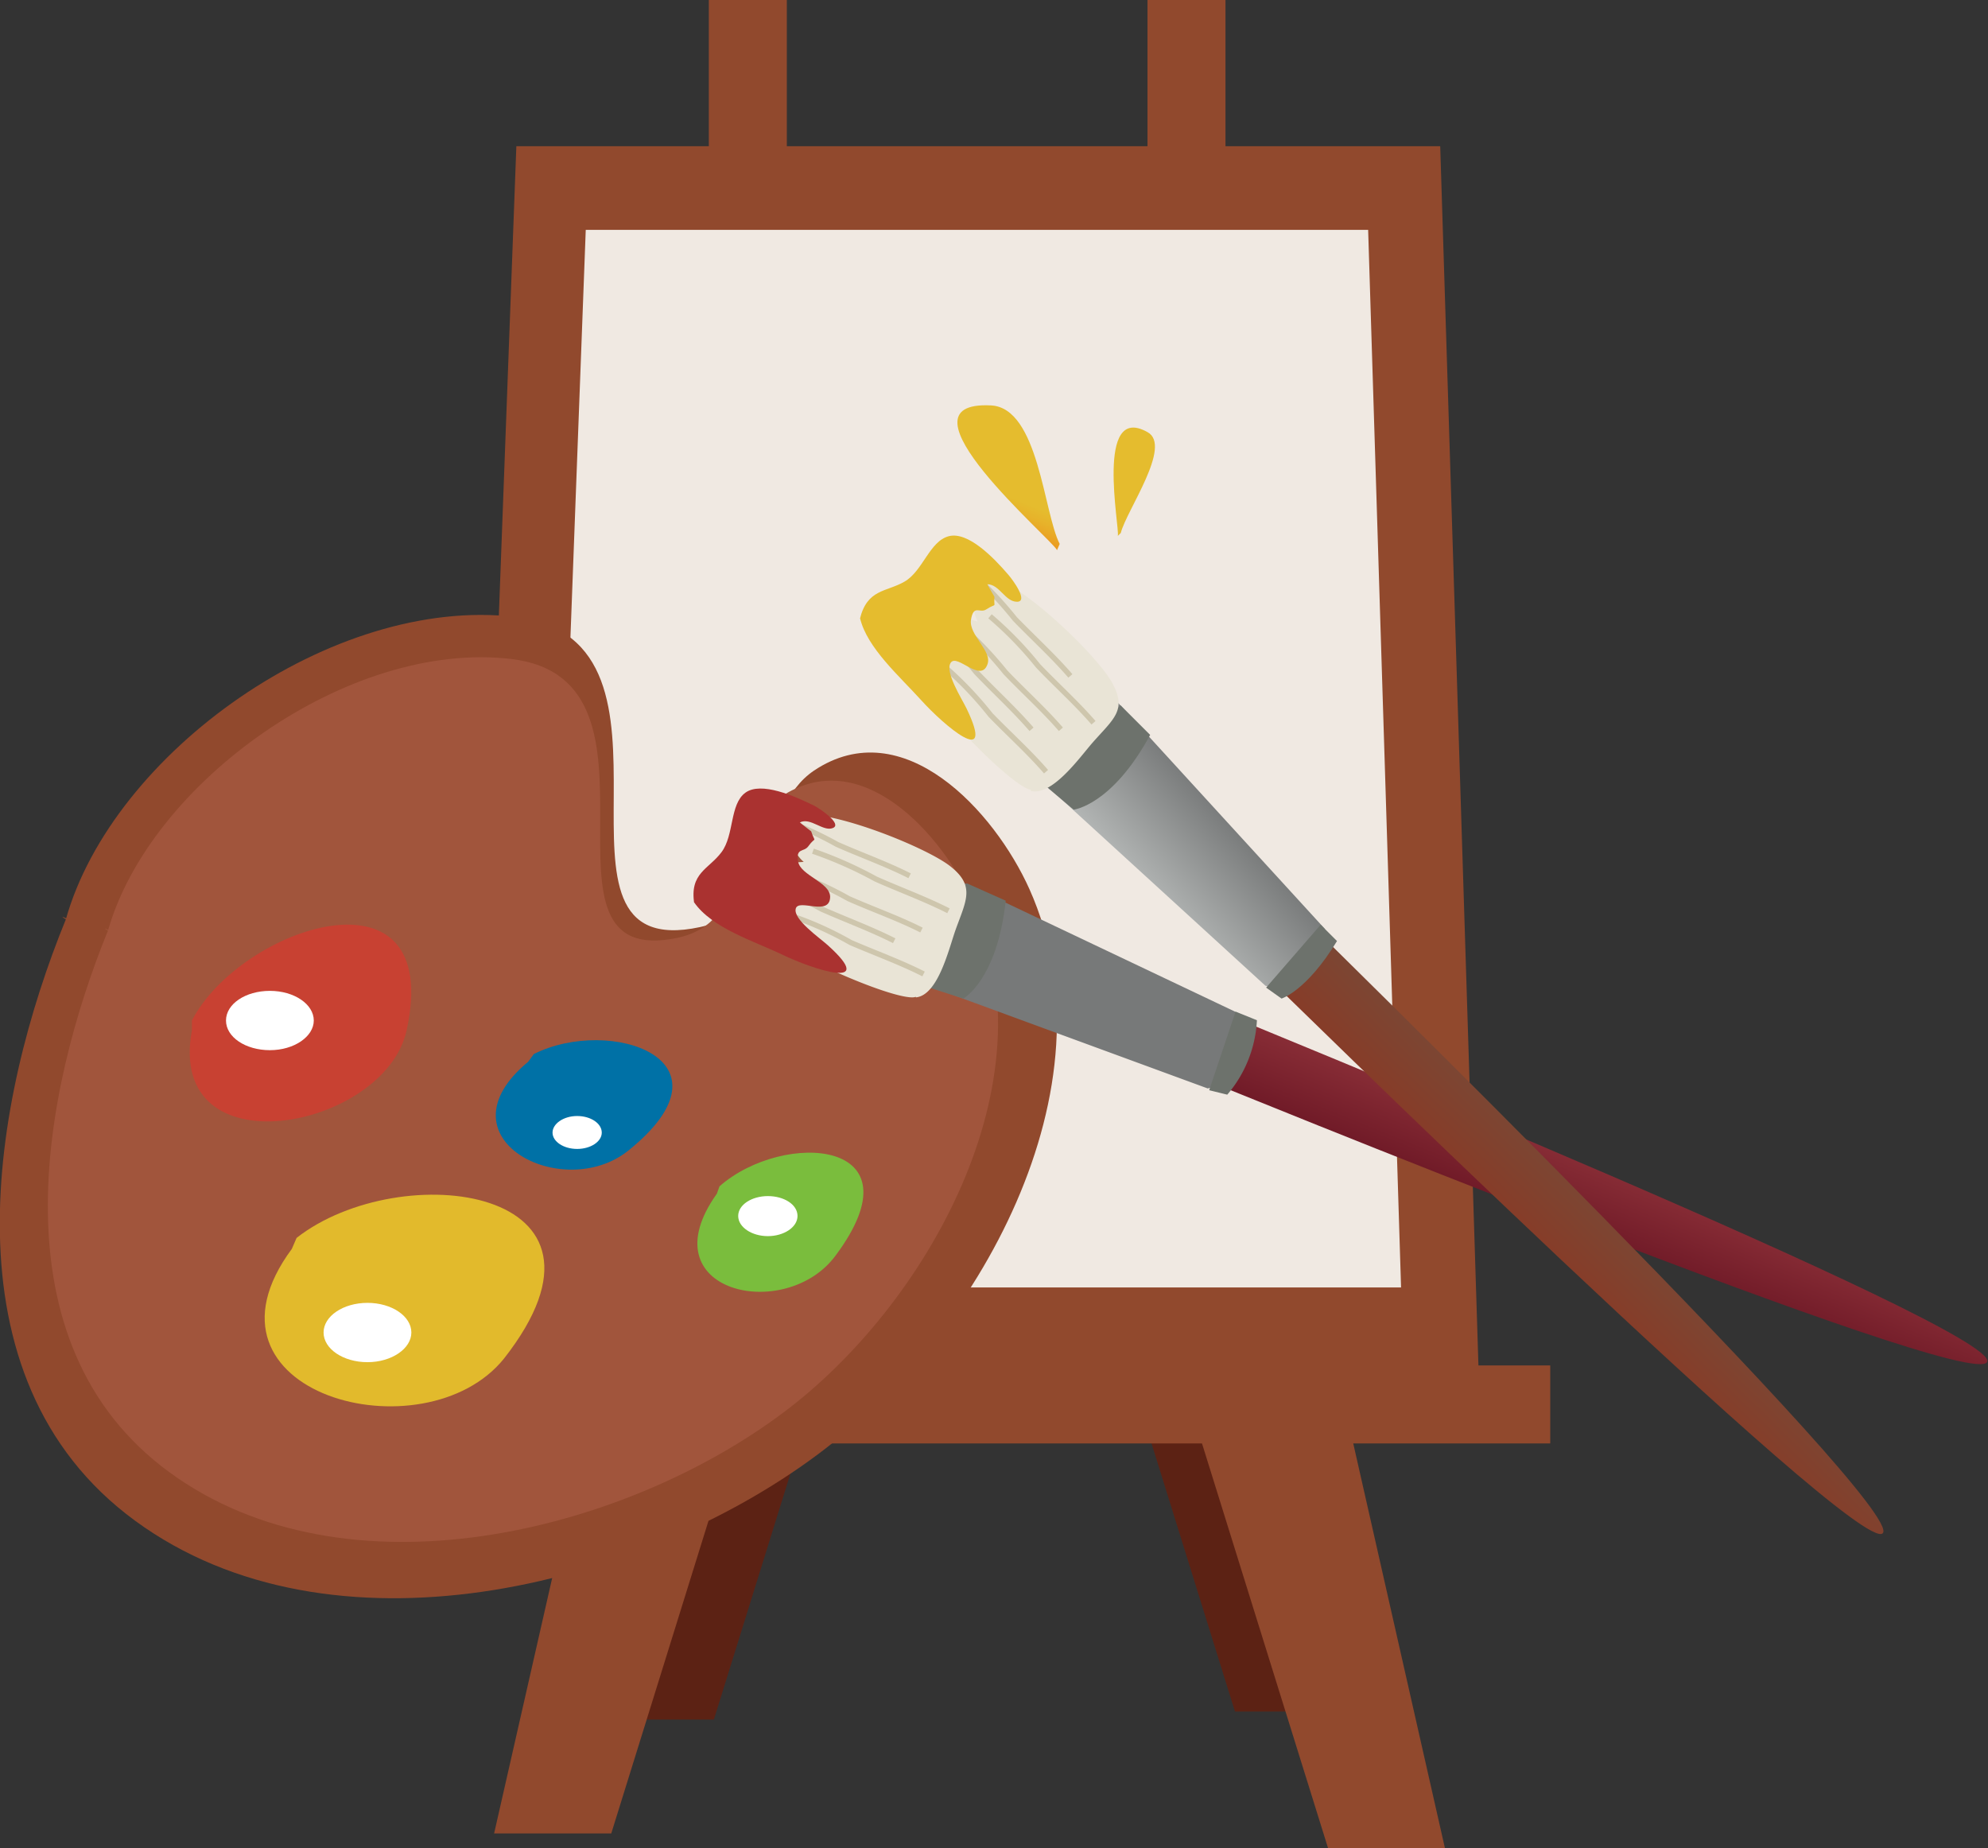 <svg xmlns="http://www.w3.org/2000/svg" xmlns:xlink="http://www.w3.org/1999/xlink" viewBox="0 0 67.03 62.32"><rect x="0" y="0" width="67.03" height="62.32" fill="#333333" stroke="none"/><defs><style>.cls-1{fill:#5c2214;}.cls-2{fill:#91492d;}.cls-3{fill:#f0e9e2;}.cls-4{fill:#a1553c;}.cls-5{fill:#c84132;}.cls-6{fill:#e2ba2c;}.cls-7{fill:#0071a6;}.cls-8{fill:#7abd3d;}.cls-9{fill:#fff;}.cls-10{fill:url(#linear-gradient);}.cls-11{fill:url(#linear-gradient-2);}.cls-12{fill:#6d726c;}.cls-13{fill:#e9e4d6;}.cls-14{fill:none;stroke:#cec6ad;stroke-miterlimit:10;stroke-width:0.18px;}.cls-15{fill:url(#linear-gradient-3);}.cls-16{fill:url(#linear-gradient-4);}.cls-17{fill:url(#linear-gradient-5);}.cls-18{fill:url(#linear-gradient-6);}.cls-19{fill:url(#linear-gradient-7);}.cls-20{fill:url(#linear-gradient-8);}</style><linearGradient id="linear-gradient" x1="1907.22" y1="255.96" x2="1909.53" y2="255.96" gradientTransform="translate(-902.15 1711.84) rotate(-67.87)" gradientUnits="userSpaceOnUse"><stop offset="0" stop-color="#711b28"/><stop offset="1" stop-color="#882d36"/></linearGradient><linearGradient id="linear-gradient-2" x1="1858.24" y1="54.68" x2="1861.96" y2="54.68" gradientTransform="matrix(0.43, -0.9, 0.9, 0.43, -811.47, 1690.19)" gradientUnits="userSpaceOnUse"><stop offset="0" stop-color="#b1b4b3"/><stop offset="1" stop-color="#777979"/></linearGradient><linearGradient id="linear-gradient-3" x1="1854.56" y1="37.79" x2="1859.58" y2="37.79" gradientTransform="matrix(0.43, -0.9, 0.9, 0.43, -807.79, 1689.15)" gradientUnits="userSpaceOnUse"><stop offset="0" stop-color="#e25023"/><stop offset="0.08" stop-color="#ce4528"/><stop offset="0.2" stop-color="#b4372e"/><stop offset="0.27" stop-color="#aa3230"/></linearGradient><linearGradient id="linear-gradient-4" x1="1404.26" y1="-822.67" x2="1406.57" y2="-822.67" gradientTransform="translate(-342.44 1621.48) rotate(-45.59)" gradientUnits="userSpaceOnUse"><stop offset="0" stop-color="#873c28"/><stop offset="1" stop-color="#7c4633"/></linearGradient><linearGradient id="linear-gradient-5" x1="1294.6" y1="-993.09" x2="1298.33" y2="-993.09" gradientTransform="matrix(0.74, -0.67, 0.67, 0.74, -250.7, 1635.83)" xlink:href="#linear-gradient-2"/><linearGradient id="linear-gradient-6" x1="1289.96" y1="-1008.35" x2="1294.99" y2="-1008.35" gradientTransform="matrix(0.74, -0.67, 0.67, 0.74, -247.99, 1636.47)" gradientUnits="userSpaceOnUse"><stop offset="0" stop-color="#eb9b20"/><stop offset="0.16" stop-color="#e7b22a"/><stop offset="0.27" stop-color="#e5bc2e"/></linearGradient><linearGradient id="linear-gradient-7" x1="1921.89" y1="228.44" x2="1925.62" y2="228.44" gradientTransform="translate(-902.15 1711.84) rotate(-67.87)" xlink:href="#linear-gradient-6"/><linearGradient id="linear-gradient-8" x1="1641.49" y1="-2555.38" x2="1645.23" y2="-2555.38" gradientTransform="matrix(0.64, -0.46, 0.34, 0.46, -155.71, 1959.84)" xlink:href="#linear-gradient-6"/></defs><g id="レイヤー_2" data-name="レイヤー 2"><g id="レイヤー_1-2" data-name="レイヤー 1"><g id="layer01"><polyline class="cls-1" points="23.59 46.3 20.94 57.98 24.07 57.98 27.73 46.22"/><polyline class="cls-1" points="42.13 46.03 44.78 57.71 41.64 57.71 37.98 45.95"/><polygon class="cls-2" points="49.88 47.03 15.84 47.03 17.41 4.93 48.56 4.93 49.88 47.03"/><polygon class="cls-3" points="47.24 43.41 18.41 43.41 19.75 7.75 46.13 7.75 47.24 43.41"/><rect class="cls-2" x="23.9" width="2.63" height="6.58"/><rect class="cls-2" x="38.69" width="2.63" height="6.58"/><rect class="cls-2" x="12.81" y="46.04" width="39.46" height="2.63"/><polyline class="cls-2" points="20 47.13 16.66 61.82 20.61 61.82 25.21 47.03"/><polyline class="cls-2" points="45.39 47.62 48.72 62.32 44.78 62.32 40.17 47.52"/><path class="cls-2" d="M2.22,31c1.58-5.62,9-10.92,15.14-10.2,6.57.78.24,11.75,6.24,10.46,2.82-.61,1.88-3.95,3.85-5.28,3-2,6.08,1.37,7.26,4,3,6.7-1.79,15.08-7.15,19.07-6.07,4.52-16.4,7.06-23,2.23S-.23,37,2.22,31c-.4-.25.44.16,0,0"/><path class="cls-4" d="M3.64,31.38c1.42-5,8.12-9.81,13.6-9.16,5.9.7.22,10.55,5.61,9.4,2.53-.55,1.69-3.55,3.46-4.74,2.71-1.83,5.46,1.23,6.52,3.62,2.67,6-1.61,13.54-6.42,17.13C21,51.69,11.67,54,5.71,49.64S1.44,36.78,3.64,31.38c-.36-.22.39.15,0,0"/><path class="cls-5" d="M6.47,34.41c1.66-3.19,8.51-5.44,7.24.33-.73,3.35-8.12,4.78-7.24,0"/><path class="cls-6" d="M10,41.74C13.5,39,21.54,40,17,45.8,14.32,49.15,6.22,47,9.84,42.11"/><path class="cls-7" d="M18,35.54c2.57-1.29,7,.19,3.18,3.26-2.22,1.77-6.47-.44-3.37-3"/><path class="cls-8" d="M24.26,40c2.16-1.9,6.85-1.6,3.91,2.34-1.69,2.28-6.37,1.23-4-2.09"/><path class="cls-9" d="M13.87,44.93c0,.54-.66,1-1.48,1s-1.48-.45-1.48-1,.66-1,1.48-1S13.87,44.38,13.87,44.93Z"/><path class="cls-9" d="M20.29,38.19c0,.3-.37.55-.83.55s-.83-.25-.83-.55.37-.56.83-.56S20.29,37.88,20.29,38.19Z"/><path class="cls-9" d="M10.58,34.41c0,.54-.66,1-1.48,1s-1.48-.44-1.48-1,.66-1,1.48-1S10.58,33.86,10.58,34.41Z"/><path class="cls-9" d="M26.89,41c0,.38-.46.68-1,.68s-1-.3-1-.68.46-.67,1-.67S26.89,40.61,26.89,41Z"/><path class="cls-10" d="M40.34,36.29S66.52,47,67,45.92,41.07,34.09,41.07,34.09"/><path class="cls-11" d="M30.64,33,40.72,36.7a1.69,1.69,0,0,0,1.09-2.51L31.64,29.36"/><path class="cls-12" d="M31.36,33.31l1.12.36s1.14-.62,1.43-3.3l-1.32-.59Z"/><path class="cls-12" d="M40.77,36.76l.61.15a4.18,4.18,0,0,0,1-2.51l-.72-.29Z"/><path class="cls-13" d="M30.88,33.63c.75-.07,1.11-1.63,1.34-2.28.36-1,.67-1.48-.19-2.15s-4.33-2.05-5.29-1.68a1.49,1.49,0,0,0,.65.69c-.26.09-1.42-.57-.75.33.18.15.28.38.46.52a6,6,0,0,1-1.12,0c-.54.41.63.6.89.95-.42.09-.82-.09-1.29,0-.76.4.9.75,1.05,1.3-.49-.13-1.83-.85-1.36-.16,1.76,1.29,5.15,2.66,5.61,2.46"/><path class="cls-14" d="M26.56,30.84a11.42,11.42,0,0,1,2.12.94c.81.35,1.67.66,2.46,1.06"/><path class="cls-14" d="M26.49,29.36a12.12,12.12,0,0,1,2.12.94c.81.36,1.67.66,2.46,1.06"/><path class="cls-14" d="M26.09,27.53a12.55,12.55,0,0,1,2.13.94c.81.36,1.66.66,2.45,1.06"/><path class="cls-14" d="M25.58,29.71a13.3,13.3,0,0,1,2.12.94c.81.36,1.66.67,2.45,1.07"/><path class="cls-14" d="M27.41,28.7a13.71,13.71,0,0,1,2.12.94c.81.36,1.66.67,2.45,1.07"/><path class="cls-15" d="M23.4,30.42c.61.88,2,1.3,3,1.78s3.23,1.22,1.51-.33c-.29-.26-1.17-.87-1.08-1.23s1.15.28,1.16-.4c0-.49-1-.72-1.08-1.19s.19-.31.34-.51c.27-.38.25-.06.1-.51,0,0-.34-.26-.38-.3.36-.18.78.32,1.11.19s-.41-.64-.62-.75c-.67-.33-1.8-.83-2.33-.44s-.37,1.42-.8,2-1.09.7-.92,1.75"/><path class="cls-16" d="M42.48,32.7s20.17,19.82,21,19S44,31,44,31"/><path class="cls-17" d="M34.75,26l7.92,7.24a1.69,1.69,0,0,0,2-1.92L37.06,23"/><path class="cls-12" d="M35.3,26.54l.9.76s1.29-.14,2.58-2.52l-1-1Z"/><path class="cls-12" d="M42.69,33.3l.52.37s.84-.25,1.87-1.94l-.55-.55Z"/><path class="cls-13" d="M34.73,26.66c.72.22,1.65-1.09,2.1-1.61.73-.83,1.19-1.11.65-2.06s-3.23-3.54-4.26-3.56a1.41,1.41,0,0,0,.33.88c-.27,0-1.09-1.06-.81,0,.11.2.11.45.23.65a5.74,5.74,0,0,1-1-.38c-.66.17.35.79.46,1.21-.43-.08-.73-.4-1.19-.51-.85.09.55,1,.48,1.61-.41-.31-1.37-1.49-1.2-.67,1.14,1.87,3.76,4.42,4.26,4.41"/><path class="cls-14" d="M31.79,22.43a12.2,12.2,0,0,1,1.61,1.68c.62.64,1.29,1.24,1.87,1.91"/><path class="cls-14" d="M32.29,21a12.73,12.73,0,0,1,1.61,1.67c.61.64,1.29,1.25,1.87,1.92"/><path class="cls-14" d="M32.62,19.2a12.66,12.66,0,0,1,1.6,1.67c.62.64,1.29,1.25,1.87,1.92"/><path class="cls-14" d="M31.31,21a12.73,12.73,0,0,1,1.61,1.67c.61.64,1.28,1.25,1.86,1.92"/><path class="cls-14" d="M33.38,20.78A12.12,12.12,0,0,1,35,22.45c.61.64,1.29,1.25,1.87,1.92"/><path class="cls-18" d="M29,20.85c.24,1,1.32,1.94,2.07,2.77s2.52,2.35,1.52.27c-.17-.35-.75-1.25-.53-1.55s1,.69,1.23.07c.19-.45-.64-1-.55-1.52s.29-.2.51-.34c.39-.25.25,0,.28-.43,0,0-.22-.37-.24-.42.41,0,.6.59,1,.59s-.14-.74-.3-.92c-.48-.56-1.35-1.46-2-1.29s-.87,1.17-1.49,1.53-1.26.24-1.51,1.27"/><path class="cls-19" d="M35.64,18.55c-.17-.37-5.68-5.06-2.22-4.88,1.6.09,1.77,3.63,2.31,4.67"/><path class="cls-20" d="M37.69,18.07c.07-.27-.78-4.5,1-3.5.85.46-.71,2.64-.9,3.4"/></g></g></g></svg>